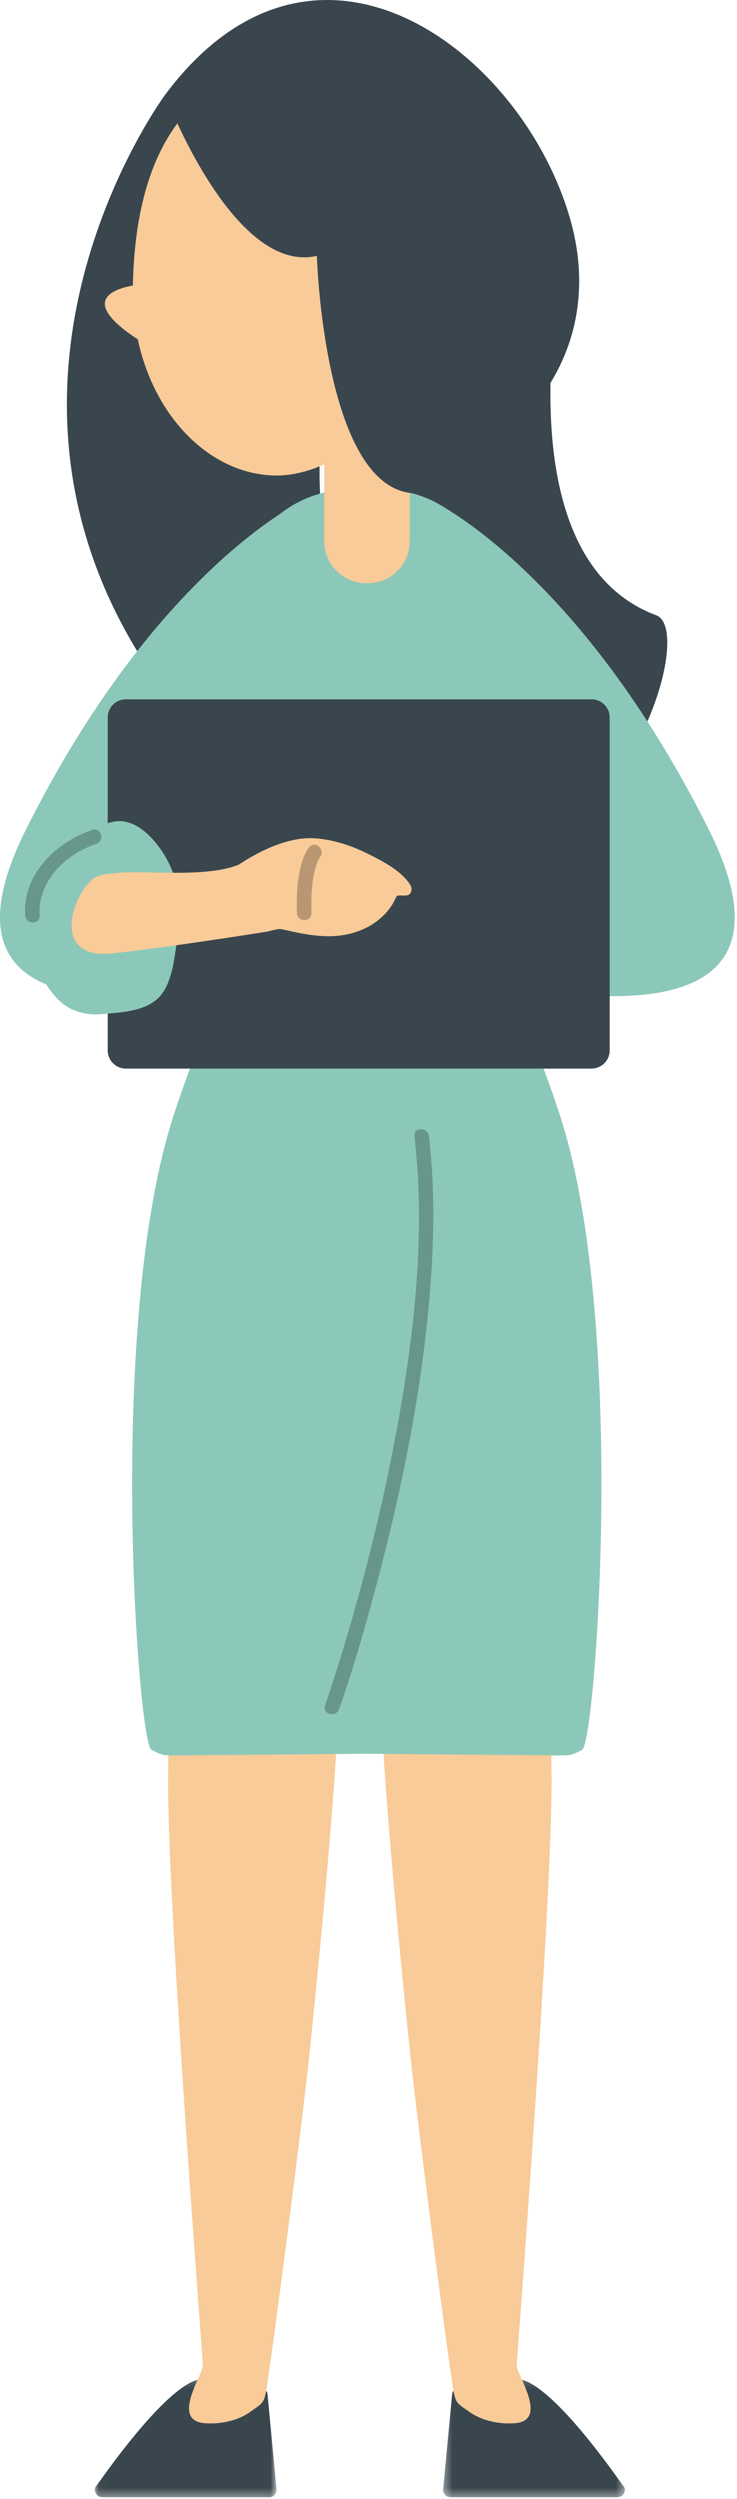 <?xml version="1.0" encoding="UTF-8"?> <svg xmlns="http://www.w3.org/2000/svg" xmlns:xlink="http://www.w3.org/1999/xlink" width="90" height="305" viewBox="0 0 90 305"><defs><path id="a" d="M.029.122h22.196v14.529H.03z"></path><path id="c" d="M.391.122h22.197v14.529H.391z"></path></defs><g fill="none" fill-rule="evenodd"><g transform="translate(11.543 290.13)"><mask id="b" fill="#fff"><use xlink:href="#a"></use></mask><path fill="#3A464E" d="M21.124 2.05a.908.908 0 0 0-.898-.776S14.618-.846 11.7.665C7.348 2.92.764 12.567.391 13.026c-.371.459-.428.644-.302 1.01.126.368.47.615.859.615h20.37a.909.909 0 0 0 .898-1.039L21.124 2.051z" mask="url(#b)"></path></g><path fill="#F8CB99" d="M28.125 175.67c-2.71 3.07-4.529 6.962-5.579 10.953-2.455 9.325-1.865 20.023-2.014 29.567-.23 14.708 4.217 71.485 4.244 72.497.027 1.075-3.911 6.675.14 7.044 1.9.173 4.087-.26 5.65-1.377 1.475-1.055 1.668-.994 1.964-2.735.562-3.3 4.356-32.033 5.39-42.172 1-9.809 1.954-19.626 2.708-29.458.19-2.478.372-4.958.486-7.44.69-14.96.868-24.25 2.197-29.62 1.069-4.318-.008-10.89-5.155-12.09-2.335-.545-4.768.466-6.726 1.849a19.142 19.142 0 0 0-3.305 2.982"></path><g transform="translate(53.72 290.13)"><mask id="d" fill="#fff"><use xlink:href="#c"></use></mask><path fill="#3A464E" d="M1.493 2.05a.907.907 0 0 1 .897-.776S8-.846 10.916.665c4.353 2.255 10.937 11.902 11.31 12.361.371.459.427.644.302 1.01a.908.908 0 0 1-.86.615H1.299a.908.908 0 0 1-.897-1.039L1.493 2.051z" mask="url(#d)"></path></g><path fill="#F8CB99" d="M59.753 175.67c2.71 3.07 4.53 6.962 5.58 10.953 2.455 9.325 1.865 20.023 2.014 29.567.229 14.708-4.218 71.485-4.244 72.497-.028 1.075 3.91 6.675-.141 7.044-1.9.173-4.086-.26-5.649-1.377-1.476-1.055-1.669-.994-1.965-2.735-.561-3.3-4.355-32.033-5.389-42.172-1-9.809-1.954-19.626-2.708-29.458-.19-2.478-.372-4.958-.487-7.44-.69-14.96-.868-24.25-2.196-29.62-1.069-4.318.007-10.89 5.154-12.09 2.335-.545 4.769.466 6.727 1.849a19.139 19.139 0 0 1 3.304 2.982"></path><path fill="#3A464E" d="M69.73 27.102S59.55 67.389 80.137 75.093c6.379 2.387-10.739 47.873-32.293 12.933s3.176-68.293 3.176-68.293l18.71 7.369zM41.264 27.296s-2.722 39.176 4.084 38.949c6.807-.227-6.806 48.553-28.36 13.613-21.555-34.94 3.176-68.293 3.176-68.293l21.1 15.73z"></path><path fill="#8CC8B9" d="M68.46 136.379c-1.41-4.399-2.812-7.821-4.218-11.732-1.193-3.319-2.374-6.64-3.582-9.956-.82-2.255-1.678-4.76-1.306-7.142.377-2.41 2.043-8.15 2.759-10.522 1.682-5.575 5.791-16.783-2.564-29.638-4.228-6.504-9.638-8.092-14.759-7.554-5.12-.538-10.531 1.05-14.759 7.554-8.355 12.855-4.246 24.063-2.563 29.638.715 2.371 2.382 8.112 2.758 10.522.372 2.381-.485 4.887-1.306 7.142-1.207 3.315-2.389 6.637-3.582 9.956-1.406 3.91-2.808 7.333-4.218 11.732-8.115 25.317-4.254 75.886-2.677 77.112.094.072.194.136.297.197-.004.006.99.538 1.643.537.112.017 1.931.052 2.72-.01 7.219-.03 14.454-.12 21.687-.175 7.233.054 14.469.144 21.686.176.79.06 2.609.026 2.722.009.652 0 1.647-.53 1.642-.537.104-.061.204-.125.297-.197 1.577-1.226 5.438-51.795-2.676-77.112"></path><path fill="#F8CB99" d="M49.504 45.614c7.978-2.386 10.579-9.877 10.579-18.755 0-10.798-5.39-19.552-16.018-19.552-4.942 0-27.296-3.63-27.845 27.74-.222 12.696 7.893 22.991 17.629 22.991 1.099 0 10.452-.197 15.655-12.424"></path><path fill="#F8CB99" d="M44.932 71.179h-.226c-2.808 0-5.105-2.298-5.105-5.106V43.386c0-2.808 2.297-5.106 5.105-5.106h.226c2.808 0 5.105 2.298 5.105 5.106v22.687c0 2.808-2.297 5.106-5.105 5.106"></path><path fill="#3A464E" d="M20.164 11.565s8.284 22.019 18.529 19.664c0 0 1.512 50.973 27 17.735 4.776-6.23 6.233-13.835 4.037-21.862C64.102 6.525 38.675-13.23 20.164 11.565"></path><path fill="#F8CB99" d="M18.954 34.556s-13.046.227-1.135 7.488"></path><path fill="#8CC8B9" d="M52.76 61.102s17.924 8.395 33.806 40.16c15.882 31.763-33.353 16.788-33.353 16.788l-.453-56.948zM36.962 61.102s-17.924 8.395-33.806 40.16c-15.882 31.763 33.352 16.788 33.352 16.788l.454-56.948z"></path><path fill="#3A464E" d="M72.234 85.348h-56.86a2.22 2.22 0 0 0-2.22 2.22v40.63a2.22 2.22 0 0 0 2.22 2.22h56.86a2.22 2.22 0 0 0 2.22-2.22v-40.63a2.22 2.22 0 0 0-2.22-2.22"></path><path fill="#8CC8B9" d="M3.918 116.324c.179.81.472 1.613.893 2.402.955 1.787 2.242 3.747 4.177 4.545 1.014.419 2.161.617 3.256.516 2.306-.214 5.31-.284 7.063-1.96 1.981-1.895 2.087-6.028 2.512-8.571.648-3.877-.588-8.024-3.253-10.912-1.062-1.15-2.465-2.151-4.03-2.128-1.074.016-2.077.51-3.015 1.032-2.837 1.58-4.36 3.196-5.51 6.111-1.217 3.085-2.869 5.447-2.093 8.965"></path><path fill="#F8CB99" d="M47.784 105.788c-.882-.586-1.843-1.078-2.71-1.514-2.072-1.044-4.335-1.81-6.661-1.964-3.478-.233-7.277 1.902-9.264 3.221-3.936 1.648-11.982.658-14.612.998-1.008.13-2.26.084-3.095.694-1.885 1.378-3.66 5.655-2.11 7.806 1.004 1.395 2.826 1.498 4.369 1.33 1.526-.165 3.05-.354 4.572-.553 3.167-.415 6.328-.874 9.486-1.353 1.589-.241 3.177-.488 4.765-.74.491-.078 1.397-.418 1.893-.304 3.25.742 6.425 1.42 9.654.115 1.873-.756 3.528-2.174 4.302-4.04.23-.551 1.705.35 1.877-.86.044-.308-.123-.604-.304-.858-.545-.769-1.317-1.416-2.162-1.978"></path><path fill="#69968B" d="M41.405 208.601c1.804-5.12 3.296-10.368 4.685-15.614 2.947-11.127 5.256-22.482 6.3-33.956.614-6.766.776-13.608-.003-20.368-.129-1.122-1.906-1.135-1.776 0 1.383 12.014-.025 24.289-2.22 36.12-1.755 9.468-4.117 18.835-6.968 28.033-.552 1.778-1.112 3.557-1.73 5.313-.381 1.08 1.334 1.544 1.712.472M4.847 111.73c-.268-4.225 3.195-7.49 6.91-8.738 1.078-.362.616-2.077-.472-1.712-4.425 1.485-8.533 5.42-8.214 10.45.072 1.135 1.848 1.143 1.776 0"></path><path fill="#BA9773" d="M37.793 103.37c-.452.502-.705 1.19-.904 1.823-.627 1.993-.678 4.172-.632 6.24.025 1.142 1.801 1.146 1.776 0-.042-1.867-.011-3.796.519-5.604.101-.345.223-.673.383-.994.09-.18.274-.387.114-.21.763-.847-.49-2.107-1.256-1.255"></path></g></svg> 